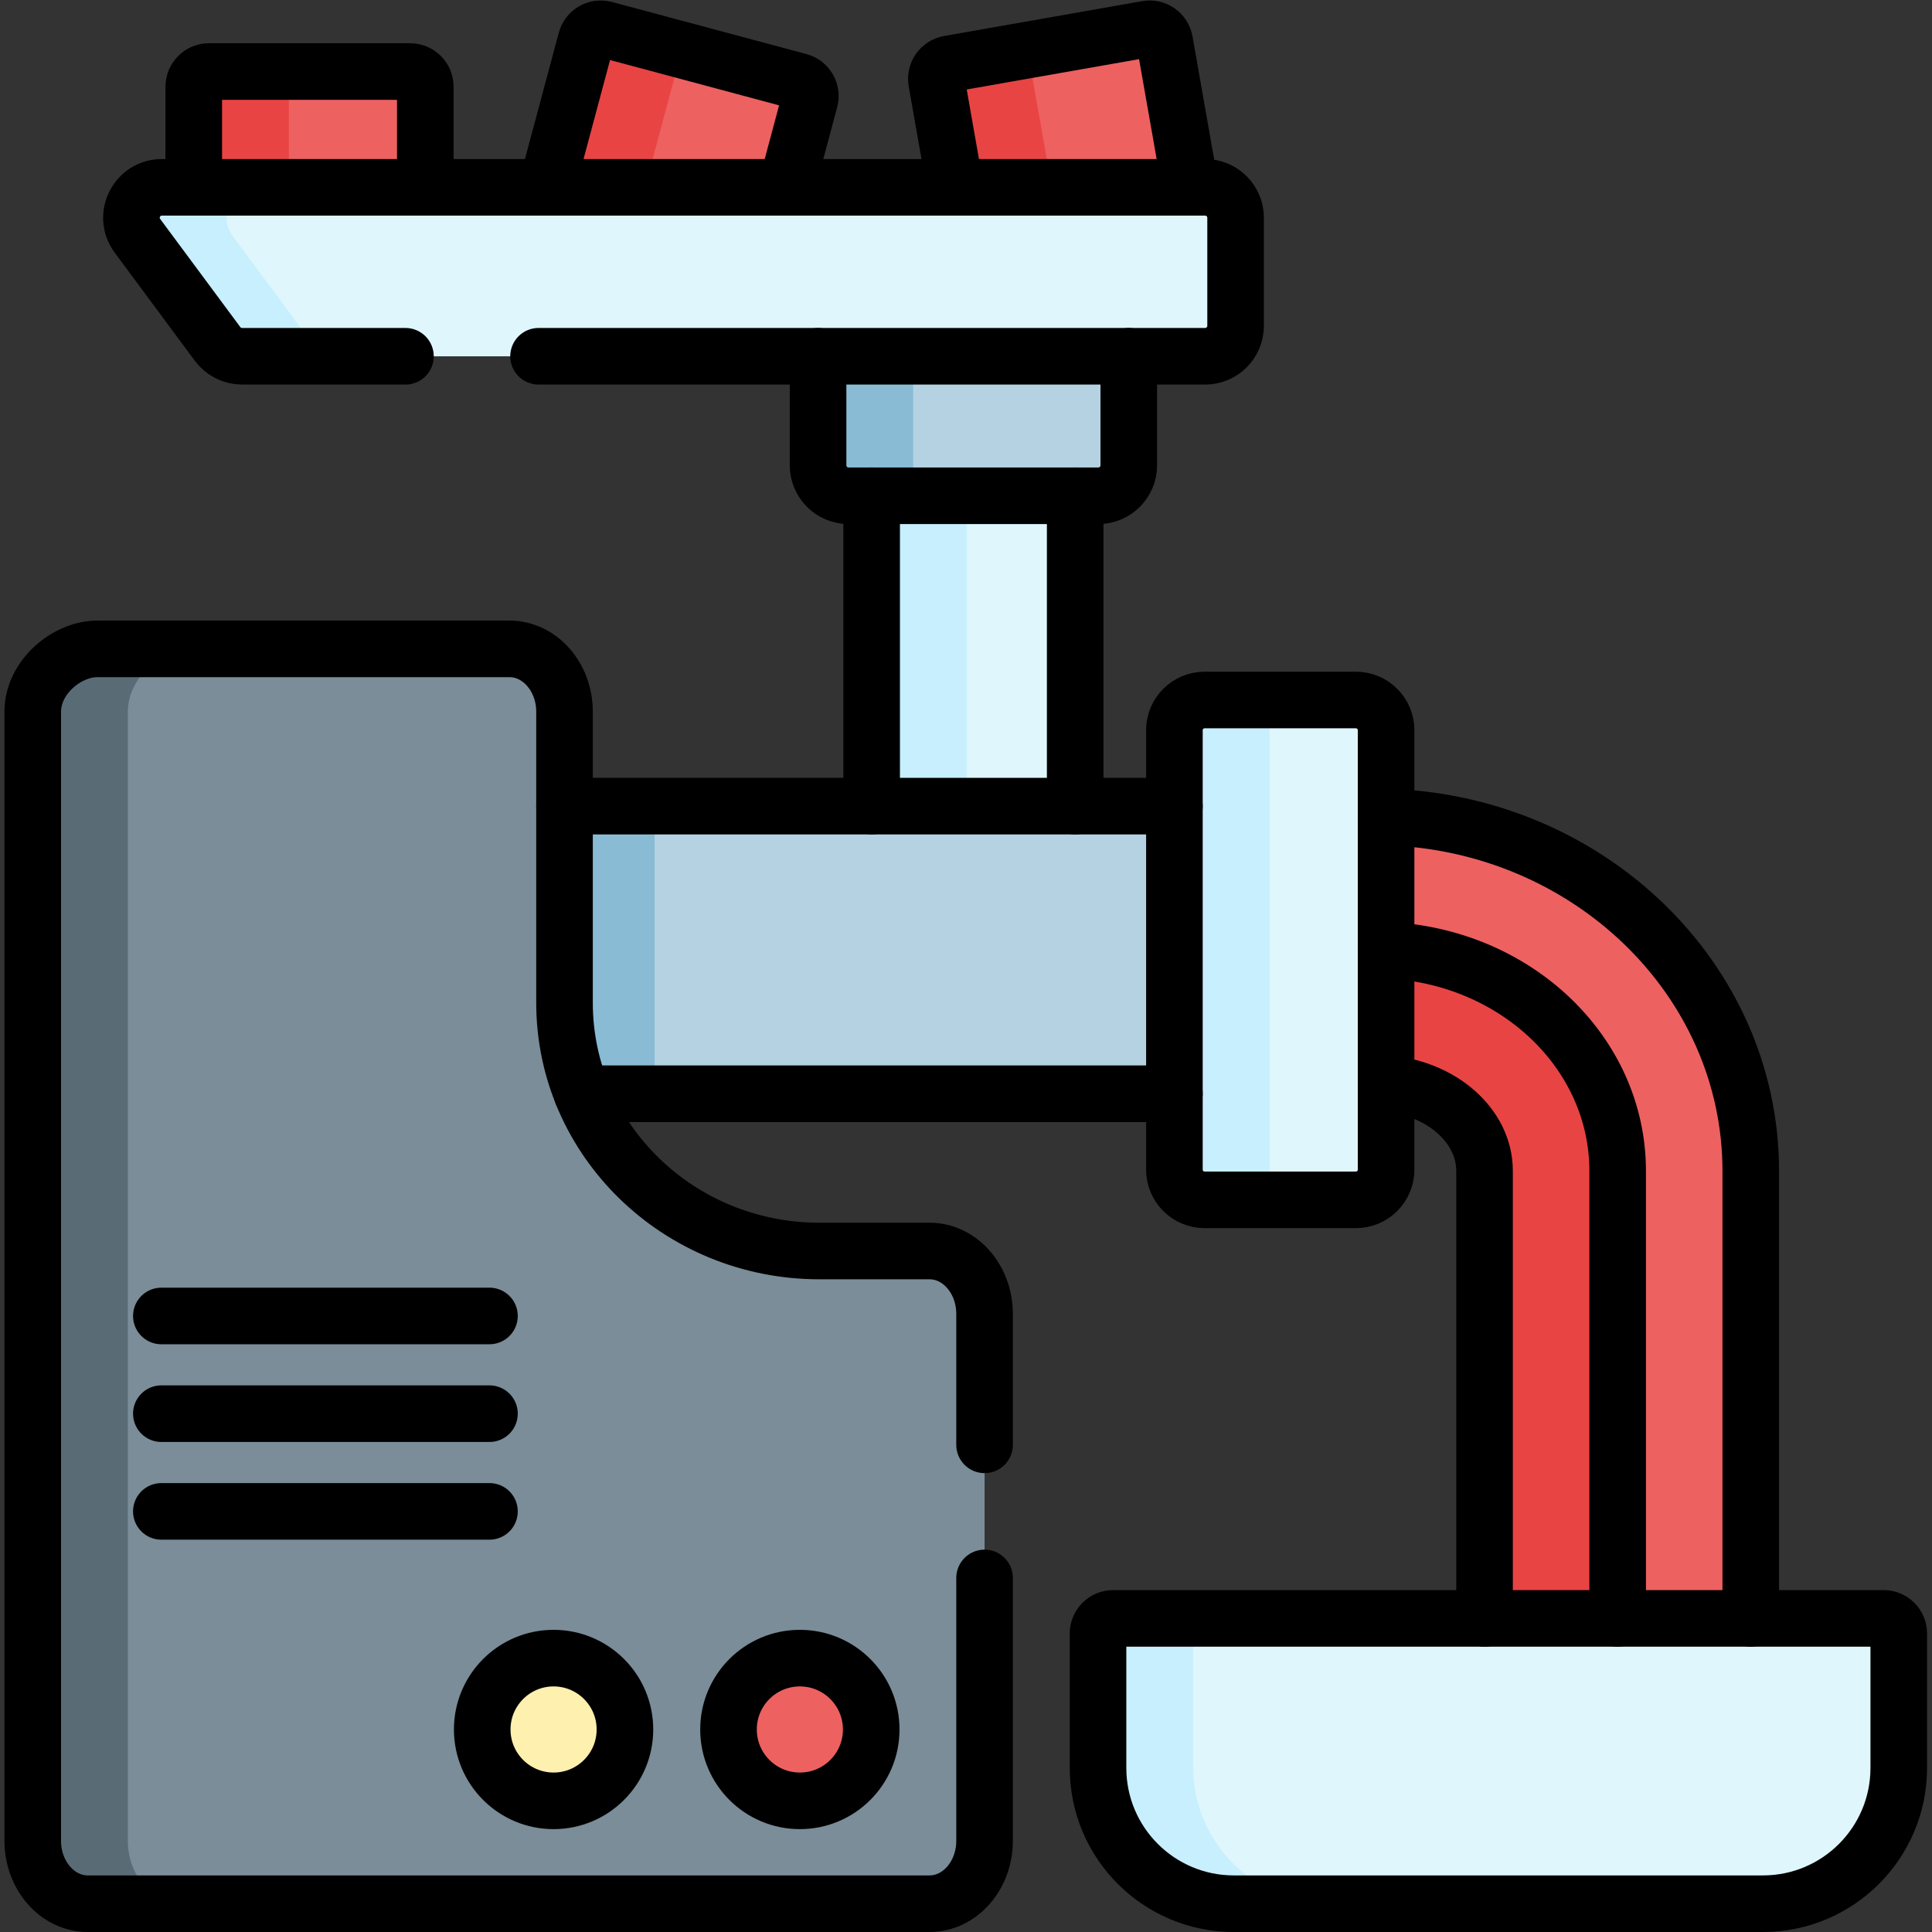 <?xml version="1.0" encoding="UTF-8" standalone="no"?>
<!-- Created with Inkscape (http://www.inkscape.org/) -->

<svg
   version="1.1"
   id="svg2094"
   xml:space="preserve"
   width="682.667"
   height="682.667"
   viewBox="0 0 682.667 682.667"
   xmlns="http://www.w3.org/2000/svg"
   xmlns:svg="http://www.w3.org/2000/svg"><rect x="0" y="0" width="682.667" height="682.667" fill="#333333" stroke="none"/><defs
     id="defs2098"><clipPath
       clipPathUnits="userSpaceOnUse"
       id="clipPath2116"><path
         d="M 0,512 H 512 V 0 H 0 Z"
         id="path2114" /></clipPath></defs><g
     id="g2100"
     transform="matrix(1.333,0,0,-1.333,0,682.667)"><path
       d="m 285.011,274.169 h -53.954 v 119.6 h 53.954 z"
       style="fill:#dff6fd;fill-opacity:1;fill-rule:nonzero;stroke:none"
       id="path2102" /><path
       d="M 256.26,274.167 H 231.058 V 393.766 H 256.26 Z"
       style="fill:#c8effe;fill-opacity:1;fill-rule:nonzero;stroke:none"
       id="path2104" /><path
       d="m 321.866,222.2 h -187.03 v 76.241 h 187.03 z"
       style="fill:#b4d2e2;fill-opacity:1;fill-rule:nonzero;stroke:none"
       id="path2106" /><path
       d="M 173.526,298.441 H 127.921 V 222.2 h 45.605 z"
       style="fill:#8abbd5;fill-opacity:1;fill-rule:nonzero;stroke:none"
       id="path2108" /><g
       id="g2110"><g
         id="g2112"
         clip-path="url(#clipPath2116)"><g
           id="g2118"
           transform="translate(199.815,430.219)"><path
             d="m 0,0 -59.294,15.888 14.852,55.43 c 0.572,2.134 2.765,3.4 4.899,2.828 L 12.024,60.329 c 2.134,-0.572 3.4,-2.765 2.829,-4.899 z"
             style="fill:#ee6161;fill-opacity:1;fill-rule:nonzero;stroke:none"
             id="path2120" /></g><g
           id="g2122"
           transform="translate(464.086,201.746)"><path
             d="M 0,0 V -163.279 H -35.283 V 0 c 0,32.379 -28.801,58.58 -64.396,58.58 V 93.863 C -44.719,93.863 0,51.755 0,0"
             style="fill:#ee6161;fill-opacity:1;fill-rule:nonzero;stroke:none"
             id="path2124" /></g><g
           id="g2126"
           transform="translate(428.804,201.746)"><path
             d="M 0,0 V -163.279 H -35.283 V 0 c 0,12.843 -13.055,23.297 -29.113,23.297 V 58.58 C -28.801,58.58 0,32.379 0,0"
             style="fill:#e94444;fill-opacity:1;fill-rule:nonzero;stroke:none"
             id="path2128" /></g><g
           id="g2130"
           transform="translate(184.625,497.843)"><path
             d="m 0,0 c -2.137,0.564 -4.345,-0.716 -4.919,-2.853 l -14.839,-55.404 -24.346,6.522 14.839,55.404 c 0.585,2.148 2.793,3.428 4.94,2.853 z"
             style="fill:#e94444;fill-opacity:1;fill-rule:nonzero;stroke:none"
             id="path2132" /></g><g
           id="g2134"
           transform="translate(112.749,431.775)"><path
             d="m 0,0 h -61.386 v 57.386 c 0,2.209 1.791,4 4,4 H -4 c 2.209,0 4,-1.791 4,-4 z"
             style="fill:#ee6161;fill-opacity:1;fill-rule:nonzero;stroke:none"
             id="path2136" /></g><g
           id="g2138"
           transform="translate(80.598,493.162)"><path
             d="m 0,0 c -2.228,0 -4.032,-1.804 -4.032,-4.032 v -57.35 h -25.202 v 57.35 c 0,2.228 1.804,4.032 4.032,4.032 z"
             style="fill:#e94444;fill-opacity:1;fill-rule:nonzero;stroke:none"
             id="path2140" /></g><g
           id="g2142"
           transform="translate(318.67,444.68)"><path
             d="m 0,0 -60.455,-10.65 -9.956,56.515 c -0.383,2.176 1.07,4.25 3.245,4.634 l 52.576,9.262 c 2.176,0.384 4.25,-1.07 4.633,-3.245 z"
             style="fill:#ee6161;fill-opacity:1;fill-rule:nonzero;stroke:none"
             id="path2144" /></g><g
           id="g2146"
           transform="translate(283.039,438.403)"><path
             d="m 0,0 -24.819,-4.375 -9.95,56.483 c -0.393,2.197 1.069,4.284 3.266,4.677 l 24.819,4.365 c -2.187,-0.383 -3.659,-2.48 -3.266,-4.667 z"
             style="fill:#e94444;fill-opacity:1;fill-rule:nonzero;stroke:none"
             id="path2148" /></g><g
           id="g2150"
           transform="translate(291.215,380.708)"><path
             d="m 0,0 h -66.362 c -4.419,0 -8,3.582 -8,8 V 46.844 H 8 V 8 C 8,3.582 4.418,0 0,0"
             style="fill:#b4d2e2;fill-opacity:1;fill-rule:nonzero;stroke:none"
             id="path2152" /></g><g
           id="g2154"
           transform="translate(250.121,380.71)"><path
             d="m 0,0 h -25.202 c -4.456,0 -8.065,3.609 -8.065,8.065 V 46.846 H -8.064 V 8.065 C -8.064,3.609 -4.456,0 0,0"
             style="fill:#8abbd5;fill-opacity:1;fill-rule:nonzero;stroke:none"
             id="path2156" /></g><g
           id="g2158"
           transform="translate(359.422,194.072)"><path
             d="m 0,0 h -40.109 c -4.419,0 -8,3.582 -8,8 v 116.498 c 0,4.419 3.581,8 8,8 H 0 c 4.418,0 8,-3.581 8,-8 V 8 C 8,3.582 4.418,0 0,0"
             style="fill:#dff6fd;fill-opacity:1;fill-rule:nonzero;stroke:none"
             id="path2160" /></g><g
           id="g2162"
           transform="translate(344.578,194.074)"><path
             d="m 0,0 h -25.202 c -4.456,0 -8.065,3.609 -8.065,8.064 v 116.364 c 0,4.455 3.609,8.064 8.065,8.064 H 0 c -4.456,0 -8.064,-3.609 -8.064,-8.064 V 8.064 C -8.064,3.609 -4.456,0 0,0"
             style="fill:#c8effe;fill-opacity:1;fill-rule:nonzero;stroke:none"
             id="path2164" /></g><g
           id="g2166"
           transform="translate(319.463,417.684)"><path
             d="m 0,0 h -255.296 c -2.554,0 -4.957,1.21 -6.478,3.262 l -21.245,28.655 c -3.945,5.322 -0.147,12.868 6.478,12.868 L 0,44.785 c 4.454,0 8.064,-3.611 8.064,-8.065 V 8.064 C 8.064,3.61 4.454,0 0,0"
             style="fill:#dff6fd;fill-opacity:1;fill-rule:nonzero;stroke:none"
             id="path2168" /></g><g
           id="g2170"
           transform="translate(89.372,417.687)"><path
             d="m 0,0 h -25.202 c -2.56,0 -4.96,1.21 -6.482,3.256 l -21.24,28.66 c -3.952,5.323 -0.152,12.863 6.472,12.863 h 25.202 c -6.624,0 -10.424,-7.54 -6.472,-12.863 L -6.482,3.256 C -4.959,1.21 -2.561,0 0,0"
             style="fill:#c8effe;fill-opacity:1;fill-rule:nonzero;stroke:none"
             id="path2172" /></g><g
           id="g2174"
           transform="translate(467.32,7.498)"><path
             d="m 0,0 h -140.255 c -19.883,0 -36,16.118 -36,36 v 35.63 c 0,2.209 1.79,4 4,4 H 32 c 2.209,0 4,-1.791 4,-4 V 36 C 36,16.118 19.882,0 0,0"
             style="fill:#dff6fd;fill-opacity:1;fill-rule:nonzero;stroke:none"
             id="path2176" /></g><g
           id="g2178"
           transform="translate(352.562,7.498)"><path
             d="m 0,0 h -25.202 c -20.05,0 -36.291,16.25 -36.291,36.291 v 35.303 c 0,2.228 1.805,4.032 4.033,4.032 h 25.202 c -2.228,0 -4.033,-1.804 -4.033,-4.032 V 36.291 C -36.291,16.25 -20.051,0 0,0"
             style="fill:#c8effe;fill-opacity:1;fill-rule:nonzero;stroke:none"
             id="path2180" /></g><g
           id="g2182"
           transform="translate(149.641,246.31)"><path
             d="m 0,0 v 77.14 c 0,9.212 -6.537,16.679 -14.602,16.679 H -123.84 c -8.064,0 -17.121,-7.467 -17.121,-16.679 l 0.001,-299.273 c 0,-9.212 6.537,-16.679 14.601,-16.679 H 96.75 c 8.063,0 14.601,7.467 14.601,16.679 v 139.658 c 0,9.212 -6.538,16.68 -14.601,16.68 H 67.562 C 30.249,-65.795 0,-36.338 0,0"
             style="fill:#7a8d98;fill-opacity:1;fill-rule:nonzero;stroke:none"
             id="path2184" /></g><g
           id="g2186"
           transform="translate(48.484,7.498)"><path
             d="m 0,0 h -25.202 c -8.065,0 -14.597,7.47 -14.597,16.674 v 299.28 c 0,9.213 9.052,16.673 17.117,16.673 H 2.52 c -8.064,0 -17.117,-7.46 -17.117,-16.673 V 16.674 C -14.597,7.47 -8.064,0 0,0"
             style="fill:#596c76;fill-opacity:1;fill-rule:nonzero;stroke:none"
             id="path2188" /></g><g
           id="g2190"
           transform="translate(165.658,53.68)"><path
             d="m 0,0 c 0,-10.446 -8.468,-18.914 -18.914,-18.914 -10.446,0 -18.914,8.468 -18.914,18.914 0,10.446 8.468,18.914 18.914,18.914 C -8.468,18.914 0,10.446 0,0"
             style="fill:#fef0ae;fill-opacity:1;fill-rule:nonzero;stroke:none"
             id="path2192" /></g><g
           id="g2194"
           transform="translate(230.941,53.68)"><path
             d="m 0,0 c 0,-10.446 -8.468,-18.914 -18.914,-18.914 -10.446,0 -18.914,8.468 -18.914,18.914 0,10.446 8.468,18.914 18.914,18.914 C -8.468,18.914 0,10.446 0,0"
             style="fill:#ee6161;fill-opacity:1;fill-rule:nonzero;stroke:none"
             id="path2196" /></g><g
           id="g2198"
           transform="translate(359.42,194.076)"><path
             d="m 0,0 h -40.11 c -4.418,0 -8,3.582 -8,8 v 116.498 c 0,4.418 3.582,8 8,8 H 0 c 4.418,0 8,-3.582 8,-8 V 8 C 8,3.582 4.418,0 0,0 Z"
             style="fill:none;stroke:#000000;stroke-width:15;stroke-linecap:round;stroke-linejoin:round;stroke-miterlimit:10;stroke-dasharray:none;stroke-opacity:1"
             id="path2200" /></g><g
           id="g2202"
           transform="translate(142.757,417.69)"><path
             d="m 0,0 h 176.707 c 4.446,0 8.065,3.609 8.065,8.065 v 28.65 c 0,4.455 -3.619,8.064 -8.065,8.064 H -99.841 c -6.623,0 -10.424,-7.54 -6.472,-12.863 l 21.24,-28.66 C -83.55,1.21 -81.151,0 -78.59,0 h 43.307"
             style="fill:none;stroke:#000000;stroke-width:15;stroke-linecap:round;stroke-linejoin:round;stroke-miterlimit:10;stroke-dasharray:none;stroke-opacity:1"
             id="path2204" /></g><g
           id="g2206"
           transform="translate(216.852,417.69)"><path
             d="m 0,0 v -28.912 c 0,-4.456 3.609,-8.065 8.064,-8.065 h 6.14 53.953 6.139 c 4.455,0 8.064,3.609 8.064,8.065 L 82.36,0"
             style="fill:none;stroke:#000000;stroke-width:15;stroke-linecap:round;stroke-linejoin:round;stroke-miterlimit:10;stroke-dasharray:none;stroke-opacity:1"
             id="path2208" /></g><g
           id="g2210"
           transform="translate(467.318,7.5)"><path
             d="m 0,0 h -140.256 c -19.882,0 -36,16.118 -36,36 v 35.63 c 0,2.21 1.791,4 4,4 H 32 c 2.209,0 4,-1.79 4,-4 V 36 C 36,16.118 19.882,0 0,0 Z"
             style="fill:none;stroke:#000000;stroke-width:15;stroke-linecap:round;stroke-linejoin:round;stroke-miterlimit:10;stroke-dasharray:none;stroke-opacity:1"
             id="path2212" /></g><g
           id="g2214"
           transform="translate(367.419,260.258)"><path
             d="M 0,0 C 34.194,-1.421 61.383,-27.047 61.383,-58.509 V -177.131"
             style="fill:none;stroke:#000000;stroke-width:15;stroke-linecap:round;stroke-linejoin:round;stroke-miterlimit:10;stroke-dasharray:none;stroke-opacity:1"
             id="path2216" /></g><g
           id="g2218"
           transform="translate(367.419,295.561)"><path
             d="M 0,0 C 53.57,-1.502 96.666,-43.005 96.666,-93.813 V -212.434"
             style="fill:none;stroke:#000000;stroke-width:15;stroke-linecap:round;stroke-linejoin:round;stroke-miterlimit:10;stroke-dasharray:none;stroke-opacity:1"
             id="path2220" /></g><g
           id="g2222"
           transform="translate(367.419,224.924)"><path
             d="M 0,0 C 14.648,-1.209 26.1,-11.149 26.1,-23.176 V -141.797"
             style="fill:none;stroke:#000000;stroke-width:15;stroke-linecap:round;stroke-linejoin:round;stroke-miterlimit:10;stroke-dasharray:none;stroke-opacity:1"
             id="path2224" /></g><g
           id="g2226"
           transform="translate(51.36,462.47)"><path
             d="m 0,0 v 26.664 c 0,2.228 1.805,4.032 4.032,4.032 H 57.35 c 2.228,0 4.032,-1.804 4.032,-4.032 L 61.382,0"
             style="fill:none;stroke:#000000;stroke-width:15;stroke-linecap:round;stroke-linejoin:round;stroke-miterlimit:10;stroke-dasharray:none;stroke-opacity:1"
             id="path2228" /></g><g
           id="g2230"
           transform="translate(253.207,462.47)"><path
             d="m 0,0 -4.939,28.045 c -0.394,2.198 1.068,4.285 3.266,4.678 l 52.511,9.244 c 2.198,0.393 4.284,-1.079 4.678,-3.266 L 62.33,0"
             style="fill:none;stroke:#000000;stroke-width:15;stroke-linecap:round;stroke-linejoin:round;stroke-miterlimit:10;stroke-dasharray:none;stroke-opacity:1"
             id="path2232" /></g><g
           id="g2234"
           transform="translate(165.655,53.683)"><path
             d="m 0,0 c 0,-10.446 -8.468,-18.914 -18.914,-18.914 -10.446,0 -18.914,8.468 -18.914,18.914 0,10.446 8.468,18.914 18.914,18.914 C -8.468,18.914 0,10.446 0,0 Z"
             style="fill:none;stroke:#000000;stroke-width:15;stroke-linecap:round;stroke-linejoin:round;stroke-miterlimit:10;stroke-dasharray:none;stroke-opacity:1"
             id="path2236" /></g><g
           id="g2238"
           transform="translate(230.939,53.683)"><path
             d="m 0,0 c 0,-10.446 -8.468,-18.914 -18.914,-18.914 -10.446,0 -18.914,8.468 -18.914,18.914 0,10.446 8.468,18.914 18.914,18.914 C -8.468,18.914 0,10.446 0,0 Z"
             style="fill:none;stroke:#000000;stroke-width:15;stroke-linecap:round;stroke-linejoin:round;stroke-miterlimit:10;stroke-dasharray:none;stroke-opacity:1"
             id="path2240" /></g><g
           id="g2242"
           transform="translate(42.77,163.297)"><path
             d="M 0,0 H 86.976"
             style="fill:none;stroke:#000000;stroke-width:15;stroke-linecap:round;stroke-linejoin:round;stroke-miterlimit:10;stroke-dasharray:none;stroke-opacity:1"
             id="path2244" /></g><g
           id="g2246"
           transform="translate(42.77,137.397)"><path
             d="M 0,0 H 86.976"
             style="fill:none;stroke:#000000;stroke-width:15;stroke-linecap:round;stroke-linejoin:round;stroke-miterlimit:10;stroke-dasharray:none;stroke-opacity:1"
             id="path2248" /></g><g
           id="g2250"
           transform="translate(42.77,111.496)"><path
             d="M 0,0 H 86.976"
             style="fill:none;stroke:#000000;stroke-width:15;stroke-linecap:round;stroke-linejoin:round;stroke-miterlimit:10;stroke-dasharray:none;stroke-opacity:1"
             id="path2252" /></g><g
           id="g2254"
           transform="translate(311.309,298.444)"><path
             d="M 0,0 H -161.667"
             style="fill:none;stroke:#000000;stroke-width:15;stroke-linecap:round;stroke-linejoin:round;stroke-miterlimit:10;stroke-dasharray:none;stroke-opacity:1"
             id="path2256" /></g><g
           id="g2258"
           transform="translate(311.309,222.203)"><path
             d="M 0,0 H -156.979"
             style="fill:none;stroke:#000000;stroke-width:15;stroke-linecap:round;stroke-linejoin:round;stroke-miterlimit:10;stroke-dasharray:none;stroke-opacity:1"
             id="path2260" /></g><g
           id="g2262"
           transform="translate(231.055,298.444)"><path
             d="M 0,0 V 82.27"
             style="fill:none;stroke:#000000;stroke-width:15;stroke-linecap:round;stroke-linejoin:round;stroke-miterlimit:10;stroke-dasharray:none;stroke-opacity:1"
             id="path2264" /></g><g
           id="g2266"
           transform="translate(285.008,298.444)"><path
             d="M 0,0 V 82.27"
             style="fill:none;stroke:#000000;stroke-width:15;stroke-linecap:round;stroke-linejoin:round;stroke-miterlimit:10;stroke-dasharray:none;stroke-opacity:1"
             id="path2268" /></g><g
           id="g2270"
           transform="translate(260.985,93.853)"><path
             d="m 0,0 v -69.679 c 0,-9.204 -6.532,-16.674 -14.597,-16.674 h -223.11 c -8.064,0 -14.597,7.47 -14.597,16.674 v 299.281 c 0,9.213 9.053,16.673 17.117,16.673 h 109.237 c 8.065,0 14.607,-7.46 14.607,-16.673 v -77.139 c 0,-36.341 30.242,-65.798 67.562,-65.798 h 29.184 C -6.532,86.665 0,79.195 0,69.981 V 35.283"
             style="fill:none;stroke:#000000;stroke-width:15;stroke-linecap:round;stroke-linejoin:round;stroke-miterlimit:10;stroke-dasharray:none;stroke-opacity:1"
             id="path2272" /></g><g
           id="g2274"
           transform="translate(144.91,462.47)"><path
             d="m 0,0 10.46,39.06 c 0.58,2.14 2.77,3.4 4.9,2.83 L 66.93,28.08 c 2.13,-0.58 3.4,-2.77 2.83,-4.9 L 63.55,0"
             style="fill:none;stroke:#000000;stroke-width:15;stroke-linecap:round;stroke-linejoin:round;stroke-miterlimit:10;stroke-dasharray:none;stroke-opacity:1"
             id="path2276" /></g></g></g></g></svg>
